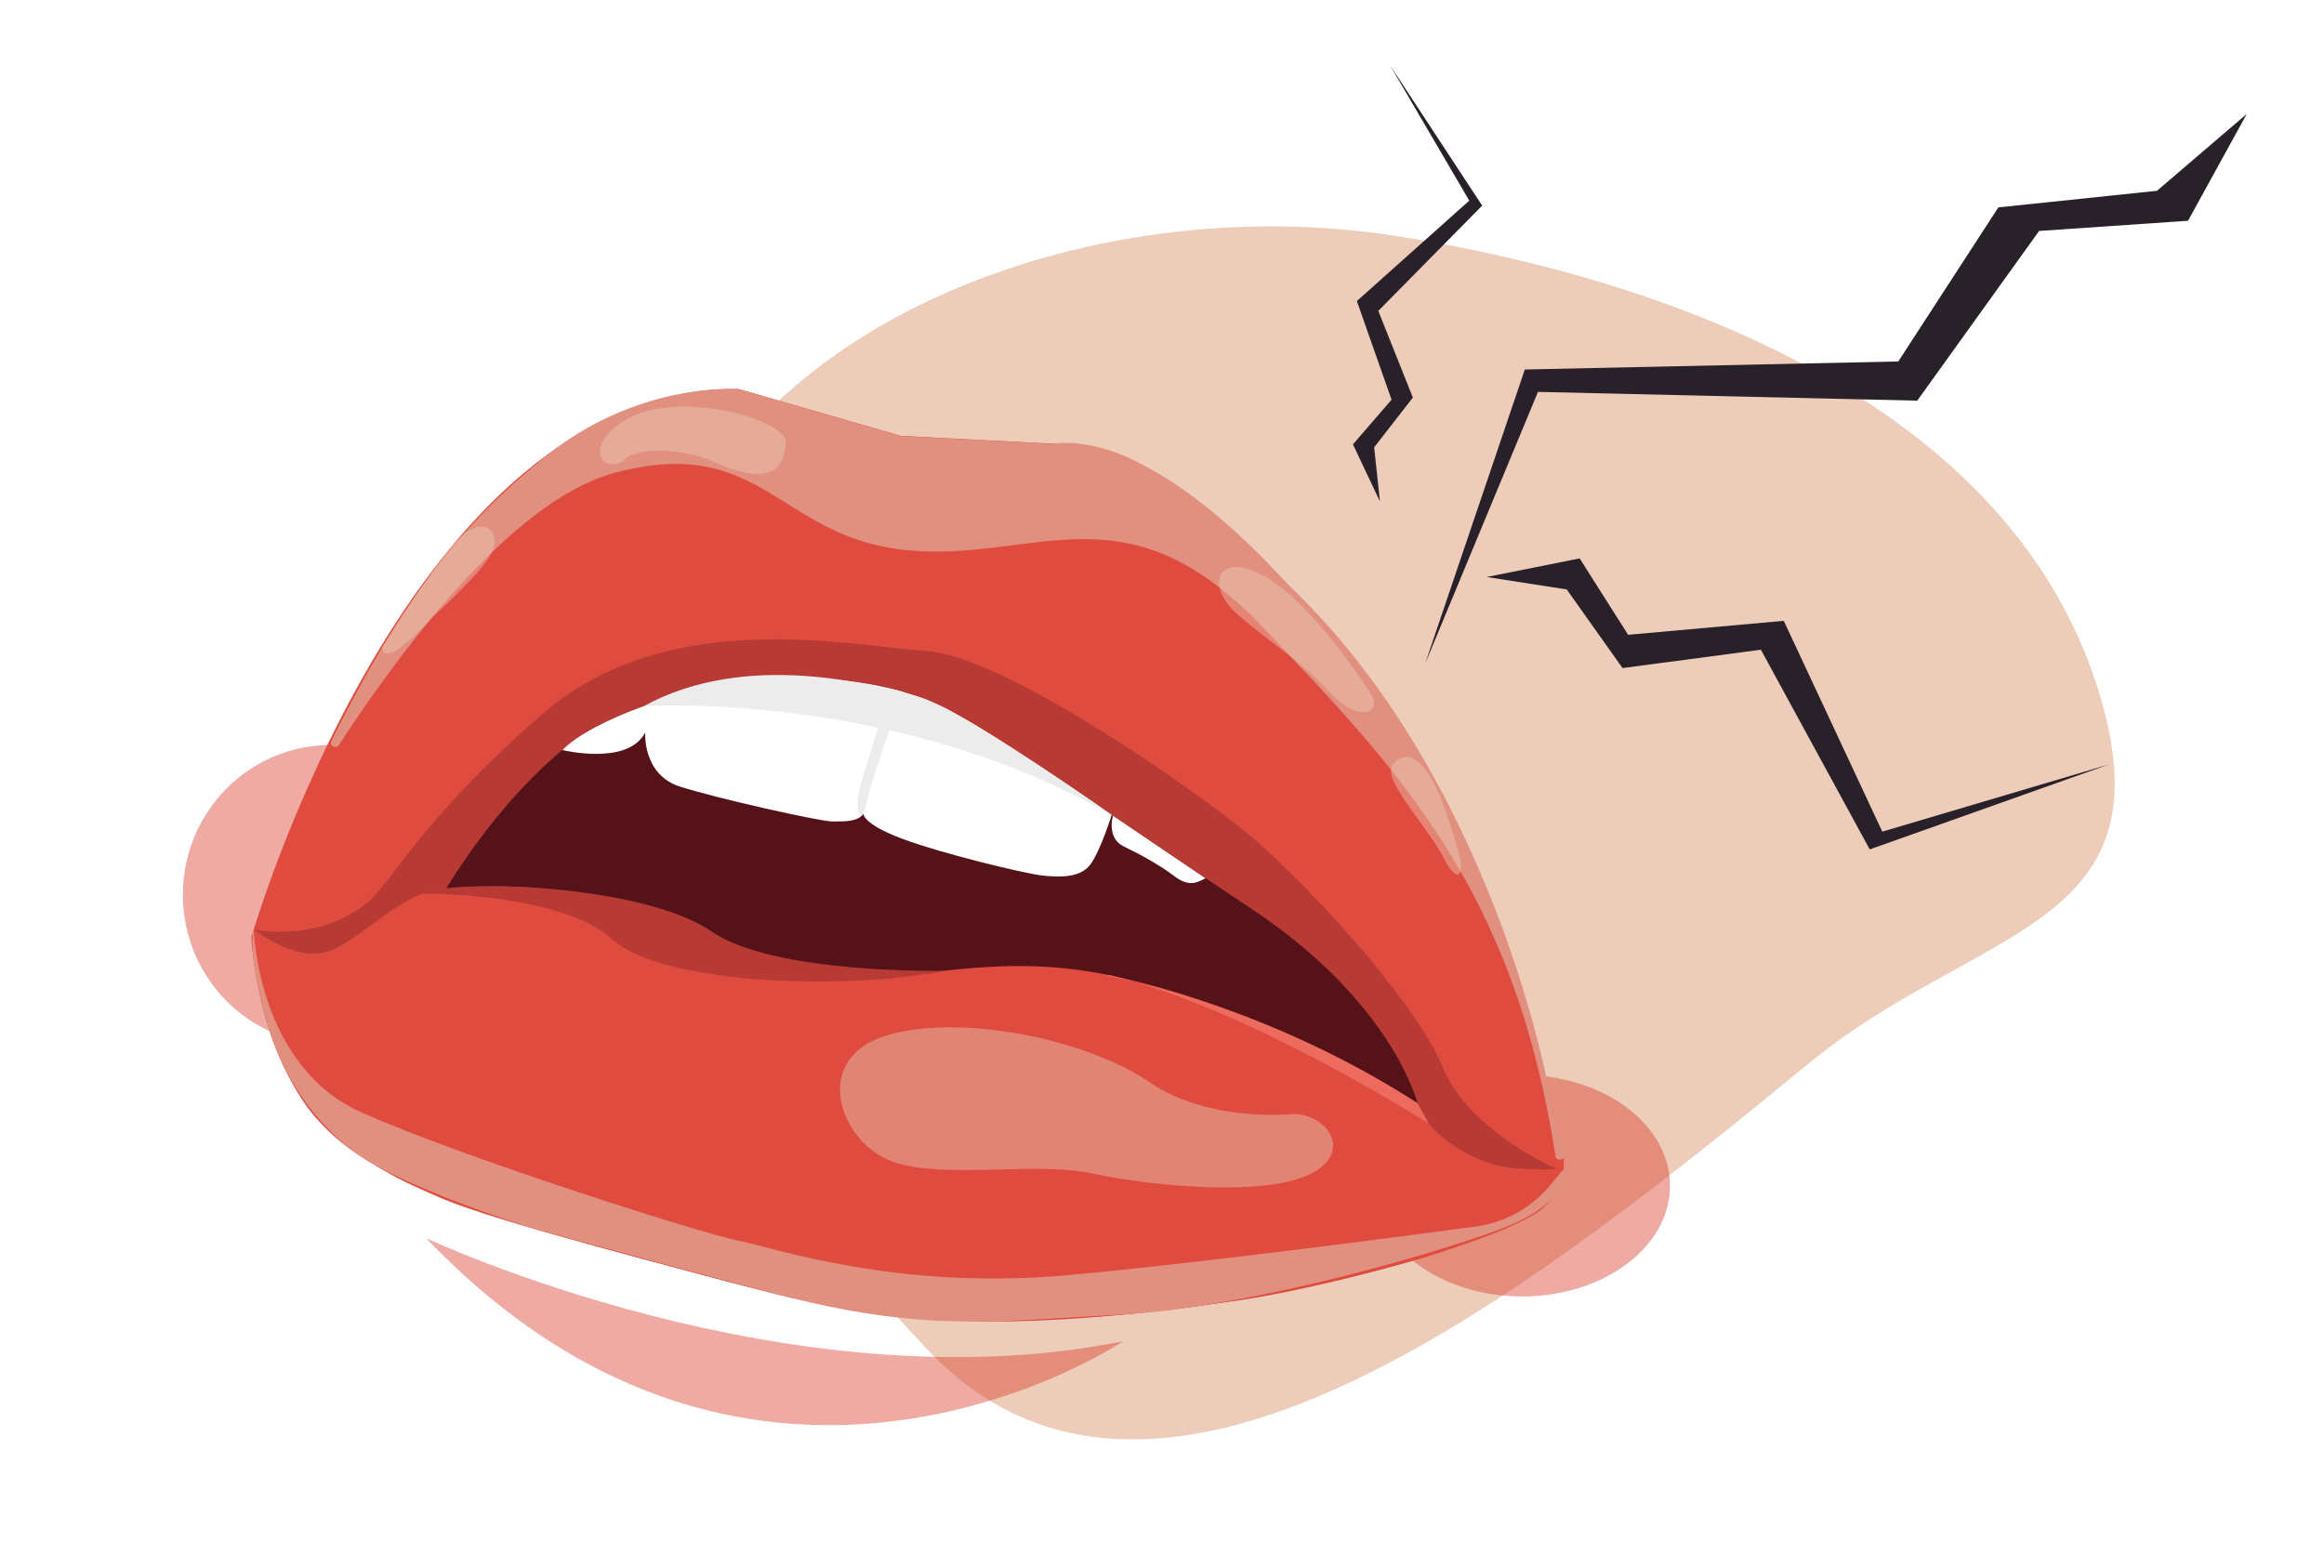 <?xml version="1.0" encoding="utf-8"?>
<!-- Generator: Adobe Illustrator 27.5.0, SVG Export Plug-In . SVG Version: 6.00 Build 0)  -->
<svg version="1.1" id="Layer_1" xmlns="http://www.w3.org/2000/svg" xmlns:xlink="http://www.w3.org/1999/xlink" x="0px" y="0px"
	 viewBox="0 0 1962 1323.9" style="enable-background:new 0 0 1962 1323.9;" xml:space="preserve">
<style type="text/css">
	.st0{fill:#FFFFFF;}
	.st1{fill:#EDCCB9;}
	.st2{opacity:0.43;fill:#DB3B2B;enable-background:new    ;}
	.st3{fill:#DF4B3E;enable-background:new    ;}
	.st4{fill:#B73A34;enable-background:new    ;}
	.st5{fill:#551319;}
	.st6{fill:#E1907F;enable-background:new    ;}
	.st7{fill:#ED6B5E;}
	.st8{opacity:0.44;fill:#EDCCB9;}
	.st9{opacity:0.82;fill:#E1907F;enable-background:new    ;}
	.st10{fill:#ECECEC;}
	.st11{fill:#292129;}
</style>
<g>
	<g>
		<rect class="st0" width="1962" height="1323.9"/>
	</g>
	<path class="st1" d="M1526,898.7c-251.5,206.8-556.6,441.6-744.5,239.2c-201.6-217.1-308.7-311.8-230-625.1
		c59.9-238.3,366.2-354.4,626.6-313.6c229.8,35.9,524.1,141.5,595.9,392C1829.7,785.8,1668.4,781.5,1526,898.7z"/>
	<ellipse id="XMLID_32_" class="st2" cx="1284.9" cy="1001.2" rx="125" ry="93.5"/>
	<path id="XMLID_36_" class="st2" d="M404.4,755.5c0,69.9-56,126.5-125,126.5c-69.1,0-125-56.6-125-126.5c0-69.9,56-126.5,125-126.5
		C348.4,629,404.4,685.7,404.4,755.5z"/>
	<path id="XMLID_14_" class="st3" d="M212.2,791.4c0,0,134-466,411.2-463l137.1,39.6l148.1,7.7c19.5,1,38.5,6.8,55.1,17
		c76.3,46.9,286.2,206.1,352.2,569.2c0,0,18.3,34.5-20.3,62.9c-38.6,28.4-375.7,138.1-651.8,65c-276.2-73.1-304.6-83.3-365.5-136
		C217.3,901.1,212.2,791.4,212.2,791.4z"/>
	<path id="XMLID_52_" class="st3" d="M214.2,784.7l33.6,8.5l31.6-4.2l45.5-25.1l44.7-25.2l99.5-21.4c0,0,230.5,47.4,237.6,46.6
		c7.1-0.8,126.9,0,126.9,0l205.1,59.6l122.3,40.7l35.7,42c0,0,31.5,45.7,36.7,49.8c5.3,4.1,39.8,23.1,39.8,23.1l27.4,8.5l19.2,0
		c0,0-4.2,26.7-24.3,37.4c-20.1,10.7-76.2,31.7-92.6,36.6c-16.4,4.8-99.4,28.8-166.3,37.7c-67,8.9-183.1,24.3-269.5,11.8
		c-86.4-12.5-104.9-16-170.9-33.7c-66-17.8-191.6-50.2-229.5-68.3c-37.9-18.1-90.7-39.8-118.7-92.5c-28-52.7-35.6-121.2-35.6-121.2
		L214.2,784.7z"/>
	<path id="XMLID_00000098213386045630220510000013677779686012078218_" class="st4" d="M378.5,750.5c0,0,27.2-48.4,59.7-78.9
		c32.5-30.5,127.9-89.3,207.1-89.3c79.2,0,142.1,12.2,194.9,42.6c52.8,30.5,109.7,79.2,138.1,95.4c28.4,16.2,58.2,38.6,82.6,62.9
		c24.4,24.4,125.5,117.8,135.7,148.2c10.2,30.5,53.8,52.8,80.2,54.8c26.4,2,37.9,0.9,37.9,0.9s-74.5-31.4-96.8-86.2
		c-22.3-54.8-119.8-162.4-174.6-205.1c-54.8-42.6-199-142.1-261.9-146.2c-62.9-4.1-217.3-38.6-322.9,52.8
		C352.9,694,331.1,746.1,308.3,763.7c-42.8,32.8-94,21-94,21s33.1,27.1,61.5,18.9C304.2,795.5,342,748.5,378.5,750.5z"/>
	<path id="XMLID_18_" class="st5" d="M376.3,750.8c0,0,125.9-18.3,233.5,46.7c107.6,65,186.8-4.1,329,26.4
		c142.1,30.5,257.9,107.6,257.9,107.6s-20.9-85.3-140.7-164.5c-119.8-79.2-222.7-154.3-287.7-178.7c-65-24.4-225.4-6.1-280.2,34.5
		C433.1,663.5,392.5,724.4,376.3,750.8z"/>
	<path id="XMLID_19_" class="st0" d="M474.8,633.3c0,0,55.2,13.6,69.9-14.8c0,0-2.5,35.5,29.4,45.7c32,10.2,118.3,29.4,128.4,29.4
		c10.2,0,21.8,0.5,26.4-6.6c0,0-1,8.6,33,21.3c34,12.7,103.6,29.4,118.3,31c14.7,1.5,31.5,2,40.1-9.1c8.6-11.2,18.2-42.1,18.2-42.1
		S829,611.2,790.9,594.5c-38.1-16.8-90.4-25.7-151.8-20.1C577.7,579.9,500,607.7,474.8,633.3z"/>
	<path id="XMLID_20_" class="st0" d="M939.6,688.8c0,0-5.6,18.7,8.9,25.8c14.4,7,29.7,15.2,42.8,25.1c13,9.9,19.8,5.1,26.4,1.9
		L939.6,688.8z"/>
	<path id="XMLID_22_" class="st6" d="M279.8,625.4c-2.1,4.1,3.8,7.5,6.3,3.7c50.5-77.5,145-205.7,231.7-229.5
		c125.9-34.5,139.4,54.8,248.4,65c109,10.2,184.1-56.9,299.9,65c113.9,119.9,212,219.8,247.1,446.5c0.7,4.6,7.9,3.8,7.3-0.7
		c0-0.4-0.1-0.7-0.2-1c-1.8-5.4-12.6-53.5-12.6-53.5s-46.3-264.4-222.9-429.8c-0.1-0.1-0.2-0.1-0.2-0.2
		c-3.7-4.3-111.8-128.2-196.6-116.1c-0.2,0-0.4,0-0.6,0l-126.3-6.6c-0.3,0-0.6-0.1-0.8-0.1l-136.3-39.4c-0.2-0.1-0.5-0.1-0.7-0.1
		c-6.2-0.4-87.6-4.5-163.5,57.4C391.3,441.5,341.6,502,279.8,625.4z"/>
	<path id="XMLID_38_" class="st4" d="M356.7,754.5c0,0,115.9-1.1,160.1,38.5c44.2,39.6,201.5,42.6,280.8,26.7
		c0,0-143.7,3.2-196.5-33C541.1,745.6,379.6,742.3,356.7,754.5z"/>
	<path id="XMLID_39_" class="st7" d="M1206.3,948.7c0,0-154-97.9-267.6-124.8c-4.6-1.1-4.7,0-4.7,0s130,21.6,262.6,107.6"/>
	<path id="XMLID_00000147206239993250328150000015646126164832890044_" class="st8" d="M1156.7,585.1c0,0-45.7-73.1-87.6-97.5
		c-41.9-24.4-51.8,6.9-25.1,30.5c26.7,23.6,52.1,37.9,79.2,67C1147.3,611.1,1168,602,1156.7,585.1z"/>
	<path id="XMLID_40_" class="st8" d="M1187.9,639c0,0-20.3,1.8-11.2,21c9.1,19.3,31.5,43.6,42.6,65.4c11.2,21.9,18.3,14.6,11.2-8.7
		C1223.4,693.6,1210.2,642.3,1187.9,639z"/>
	<path id="XMLID_42_" class="st8" d="M364.4,521.7c0,0,42.6-38,50.8-55.2c8.2-17.2-6.1-31-25.4-13.9c-19.2,17-67.2,94.1-67.2,94.1
		S321.7,568.7,364.4,521.7z"/>
	<path id="XMLID_46_" class="st8" d="M514.7,391.9c4.9,1,9.9-1,13.4-4.6c7.5-7.8,43.9-11.1,74.8,2.7c52.1,23.4,59.7,1.5,60.5-16.8
		c0.8-18.3-88.8-44.8-134-19.4C499.9,370.5,503.5,389.6,514.7,391.9z"/>
	<path id="XMLID_50_" class="st9" d="M1091.1,940.6c0,0-70.2,7.7-121-27.1c-50.8-34.8-155.1-57.6-219-40
		c-63.9,17.7-45.5,81.4-6.7,103.2c38.8,21.8,126.6,3.1,177.6,14.1c51,11,144.3,19.5,183.1,1C1143.9,973.4,1120.5,940.2,1091.1,940.6
		z"/>
	<path id="XMLID_54_" class="st6" d="M214.2,784.7c0,0,3,115.5,90.8,154.5c87.8,39,286.8,102,317.3,108.1
		c30.5,6.1,135,42.6,279.2,29.4c109-10,271.6-31.3,344.6-41.1c24.3-3.3,46.4-15.5,62.1-34.3l11.5-13.8c0,0,8.4,27.6-54.2,50.8
		c-62.7,23.1-214.4,66.1-320.1,71.7c-105.8,5.6-165.9,15.6-292.3-17.9c-126.4-33.5-206.6-56-206.6-56s-85.2-26.7-131.9-53.5
		c-46.6-26.8-73.2-72.4-84.3-104C219.3,847.3,209.6,799.1,214.2,784.7z"/>
	<path id="XMLID_60_" class="st10" d="M762.4,584.2c0,0-26.9,73.1-31.1,94.8c-4.2,21.7-10.3,2.7-5.3-14.1
		c4.9-16.8,25.5-83.6,25.5-83.6L762.4,584.2z"/>
	<path id="XMLID_49_" class="st10" d="M543.4,596.3c0,0,210.9-14.2,396.2,92.5c0,0-129.4-91.2-164.9-100.7
		C739.2,578.7,630.8,548.3,543.4,596.3z"/>
	<path id="XMLID_35_" class="st2" d="M359.8,1045.5c0,0,307.1,144.3,588.5,86.9C948.3,1132.5,641,1339.7,359.8,1045.5z"/>
	<polygon class="st11" points="1203.1,560.5 1298.4,330.9 1618.6,338.3 1721.5,195 1847.2,186.4 1896.8,96.2 1821,161.1 
		1687.1,175.1 1602.6,305.2 1287.3,312 	"/>
	<polygon class="st11" points="1780.3,645.5 1589.1,702.2 1505.9,524.2 1374.5,536 1333.6,471.5 1255.1,487.2 1322.7,497.7 
		1369.8,564.1 1486.6,548.6 1578.5,717.2 	"/>
	<polygon class="st11" points="1173.5,55.1 1240.4,169.4 1145.5,254.2 1174.8,337.5 1142.2,375.2 1165,423.4 1160.1,377.7 
		1192.8,335.7 1163.6,262.5 1251.3,173.6 	"/>
</g>
</svg>

